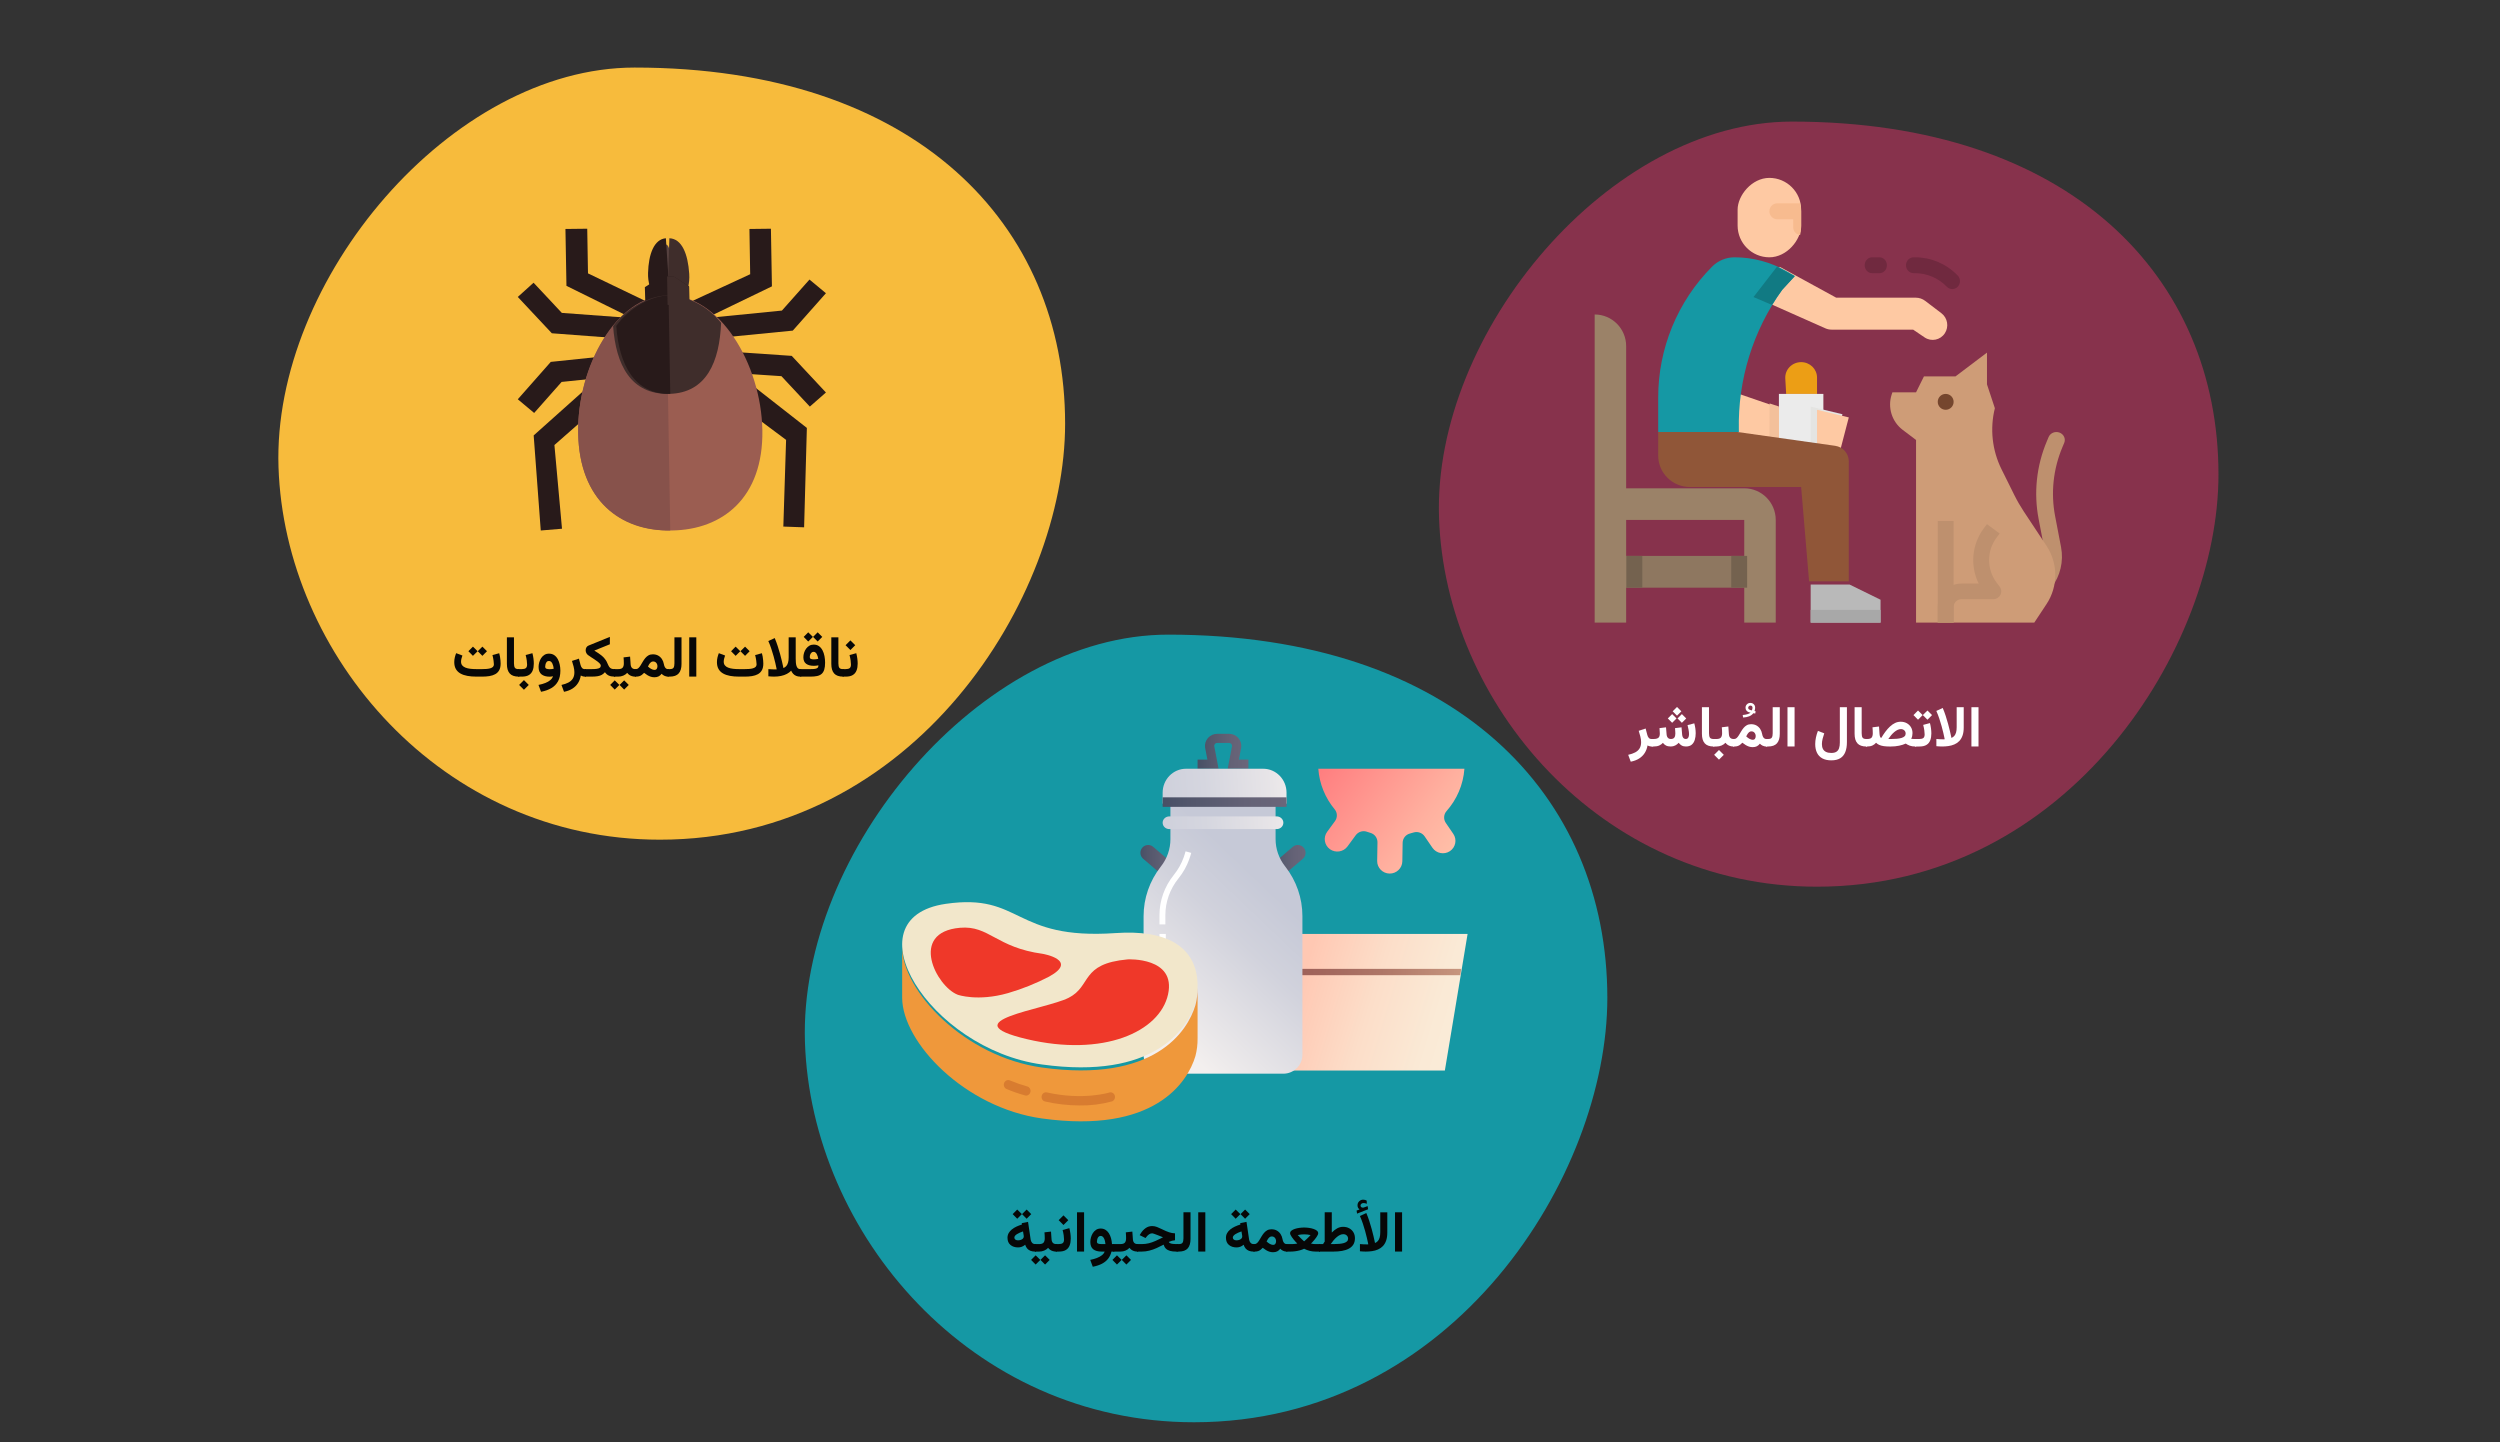 <?xml version="1.0" encoding="UTF-8"?>
<svg xmlns="http://www.w3.org/2000/svg" xmlns:xlink="http://www.w3.org/1999/xlink" width="787px" height="454px" viewBox="0 0 787 454" version="1.1">
  <rect x="0" y="0" width="787" height="454" fill="#333333" stroke="none"/>
  <title>zoonosen-uebertragungswege-ara</title>
  <defs>
    <linearGradient x1="0.001%" y1="49.997%" x2="100.004%" y2="49.997%" id="linearGradient-1">
      <stop stop-color="#6B667A" offset="0%"></stop>
      <stop stop-color="#646276" offset="32.71%"></stop>
      <stop stop-color="#52566B" offset="79.16%"></stop>
      <stop stop-color="#474F65" offset="100%"></stop>
    </linearGradient>
    <linearGradient x1="0.002%" y1="50.002%" x2="100.003%" y2="50.002%" id="linearGradient-2">
      <stop stop-color="#6B667A" offset="0%"></stop>
      <stop stop-color="#646276" offset="32.71%"></stop>
      <stop stop-color="#52566B" offset="79.16%"></stop>
      <stop stop-color="#474F65" offset="100%"></stop>
    </linearGradient>
    <linearGradient x1="-1.701%" y1="69.381%" x2="118.239%" y2="5.637%" id="linearGradient-3">
      <stop stop-color="#FFC1A9" offset="0%"></stop>
      <stop stop-color="#FFB09F" offset="27.19%"></stop>
      <stop stop-color="#FF8584" offset="80.55%"></stop>
      <stop stop-color="#FF7479" offset="100%"></stop>
    </linearGradient>
    <linearGradient x1="-17.63%" y1="62.307%" x2="80.755%" y2="42.843%" id="linearGradient-4">
      <stop stop-color="#F9EEDA" offset="0.27%"></stop>
      <stop stop-color="#FAEAD6" offset="31.88%"></stop>
      <stop stop-color="#FCDEC9" offset="64.48%"></stop>
      <stop stop-color="#FFCAB5" offset="97.42%"></stop>
      <stop stop-color="#FFC8B3" offset="100%"></stop>
    </linearGradient>
    <linearGradient x1="96.473%" y1="49.992%" x2="-70.179%" y2="50.02%" id="linearGradient-5">
      <stop stop-color="#9C5E56" offset="0%"></stop>
      <stop stop-color="#A1645B" offset="14.11%"></stop>
      <stop stop-color="#AE7667" offset="33.56%"></stop>
      <stop stop-color="#C5937C" offset="56.14%"></stop>
      <stop stop-color="#E3BC99" offset="80.85%"></stop>
      <stop stop-color="#FFE0B3" offset="100%"></stop>
    </linearGradient>
    <linearGradient x1="0.002%" y1="50%" x2="100%" y2="50%" id="linearGradient-6">
      <stop stop-color="#6B667A" offset="0%"></stop>
      <stop stop-color="#646276" offset="32.71%"></stop>
      <stop stop-color="#52566B" offset="79.16%"></stop>
      <stop stop-color="#474F65" offset="100%"></stop>
    </linearGradient>
    <linearGradient x1="71.503%" y1="92.836%" x2="35.467%" y2="26.09%" id="linearGradient-7">
      <stop stop-color="#F3EFEE" offset="0%"></stop>
      <stop stop-color="#EDEAEB" offset="10.96%"></stop>
      <stop stop-color="#D1D2DC" offset="67.37%"></stop>
      <stop stop-color="#C6C9D7" offset="100%"></stop>
    </linearGradient>
    <linearGradient x1="-13.727%" y1="48.786%" x2="184.632%" y2="53.192%" id="linearGradient-8">
      <stop stop-color="#F3EFEE" offset="0%"></stop>
      <stop stop-color="#E8E5E8" offset="12.76%"></stop>
      <stop stop-color="#D5D6DF" offset="40.47%"></stop>
      <stop stop-color="#CACCD9" offset="69.13%"></stop>
      <stop stop-color="#C6C9D7" offset="100%"></stop>
    </linearGradient>
    <linearGradient x1="0%" y1="50%" x2="100%" y2="50%" id="linearGradient-9">
      <stop stop-color="#6B667A" offset="0%"></stop>
      <stop stop-color="#646276" offset="32.71%"></stop>
      <stop stop-color="#52566B" offset="79.16%"></stop>
      <stop stop-color="#474F65" offset="100%"></stop>
    </linearGradient>
    <linearGradient x1="-19.186%" y1="49.467%" x2="188.58%" y2="51.067%" id="linearGradient-10">
      <stop stop-color="#F3EFEE" offset="0%"></stop>
      <stop stop-color="#E8E5E8" offset="12.76%"></stop>
      <stop stop-color="#D5D6DF" offset="40.47%"></stop>
      <stop stop-color="#CACCD9" offset="69.13%"></stop>
      <stop stop-color="#C6C9D7" offset="100%"></stop>
    </linearGradient>
  </defs>
  <g id="Page-1" stroke="none" stroke-width="1" fill="none" fill-rule="evenodd">
    <g id="vorlage" transform="translate(-123, -1502)">
      <g id="zoonosen-uebertragungswege-ara" transform="translate(123.5, 1502.294)">
        <rect id="Rectangle-Copy" transform="translate(392.501, 212.729) scale(-1, 1) translate(-392.501, -212.729) " x="1.13686838e-13" y="0" width="785.001" height="425.459"></rect>
        <rect id="Rectangle-Copy-2" transform="translate(393.499, 240.682) scale(-1, 1) translate(-393.499, -240.682) " x="0.999" y="27.953" width="785.001" height="425.459"></rect>
        <path d="M578.867,278.836 C647.166,278.836 695.916,221.066 697.829,162.609 C699.742,104.152 643.994,37.983 586.749,37.983 C498.971,37.983 452.457,86.968 452.457,149.078 C452.457,203.101 499.335,278.836 578.867,278.836 Z" id="Oval-Copy-4-Copy-2" fill="#87324C" fill-rule="nonzero" transform="translate(575.167, 158.409) scale(-1, 1) translate(-575.167, -158.409) "></path>
        <g id="hobbies-and-free-time-copy-2" transform="translate(575.167, 125.951) scale(-1, 1) translate(-575.167, -125.951) translate(501.561, 56.04)" fill-rule="nonzero">
          <polygon id="Path" fill="#FEC9A3" points="101.844 67.666 87.273 72.666 87.273 82.666 101.844 82.666 104.273 69.621"></polygon>
          <path d="M77.273,67.666 L77.273,62.529 C77.273,59.843 79.511,57.666 82.273,57.666 C83.646,57.666 84.96,58.216 85.904,59.186 C86.848,60.156 87.341,61.462 87.265,62.796 L86.99,67.666 L77.273,67.666 Z" id="Path" fill="#EC9E15"></path>
          <polygon id="Path" fill="#EBEBEB" points="75.273 67.666 89.273 67.666 89.273 84.666 75.273 84.666"></polygon>
          <polygon id="Path" fill="#E4E4E2" points="69.273 74.066 79.273 71.666 79.273 83.666 71.773 83.666"></polygon>
          <polygon id="Path" fill="#FEC9A3" points="67.273 75.066 77.273 72.666 77.273 84.666 69.773 84.666"></polygon>
          <polygon id="Path" fill="#F3C09B" points="89.273 82.666 92.273 82.666 92.212 70.666 89.273 71.625"></polygon>
          <polygon id="Path" fill="#8E7760" points="97.273 118.666 138.273 118.666 138.273 128.666 97.273 128.666"></polygon>
          <path d="M5.584,129.666 C4.729,129.667 3.927,129.275 3.431,128.615 C0.684,124.939 -0.391,120.369 0.448,115.933 L2.32,106.164 C3.723,98.848 2.922,91.305 0.01,84.403 L-0.537,83.106 C-1.079,81.82 -0.421,80.361 0.934,79.846 C2.288,79.332 3.825,79.957 4.367,81.243 L4.914,82.54 C8.195,90.318 9.096,98.818 7.513,107.061 L5.641,116.83 C5.055,119.935 5.809,123.132 7.732,125.705 C8.305,126.469 8.382,127.473 7.929,128.307 C7.477,129.141 6.572,129.665 5.584,129.666 Z" id="Path" fill="#BE906E"></path>
          <path d="M23.771,54.666 L23.771,64.666 L21.29,72.166 C22.891,78.619 22.148,85.436 19.196,91.385 L15.179,99.479 C14.292,101.269 13.294,103.001 12.193,104.666 L5.029,115.496 C1.354,121.05 1.354,128.285 5.029,133.838 L8.884,139.666 L46.101,139.666 L46.101,82.166 L50.303,78.991 C53.72,76.408 55.114,71.912 53.763,67.828 L53.544,67.166 L46.101,67.166 L43.62,62.166 L33.695,62.166 L23.771,54.666 Z" id="Path" fill="#CE9C77"></path>
          <path d="M39.273,139.666 L34.273,139.666 L34.273,134.746 C34.272,133.388 33.153,132.287 31.773,132.286 L21.774,132.286 C20.827,132.286 19.96,131.759 19.537,130.925 C19.113,130.091 19.205,129.093 19.774,128.348 L20.697,127.138 C23.905,122.891 23.905,117.076 20.697,112.829 L19.774,111.621 L23.774,108.666 L24.697,109.876 C28.523,114.942 29.174,121.68 26.386,127.365 L31.773,127.365 C35.913,127.37 39.269,130.671 39.273,134.746 L39.273,139.666 Z" id="Path" fill="#BE906E"></path>
          <polygon id="Path" fill="#BE906E" points="34.273 107.666 39.273 107.666 39.273 139.666 34.273 139.666"></polygon>
          <circle id="Oval" fill="#75462E" cx="36.773" cy="70.166" r="2.5"></circle>
          <path d="M147.273,42.666 C141.798,42.666 137.36,47.12 137.36,52.615 L137.36,97.384 L100.186,97.384 C94.711,97.384 90.273,101.838 90.273,107.333 L90.273,139.666 L100.186,139.666 L100.186,107.333 L137.36,107.333 L137.36,139.666 L147.273,139.666 L147.273,42.666 Z" id="Path" fill="#9B8268"></path>
          <rect id="Rectangle" fill="#FEC9A3" x="82.273" y="-0.334" width="20" height="25" rx="10"></rect>
          <path d="M127.273,79.666 L102.273,79.666 L71.566,84.007 C69.103,84.355 67.273,86.442 67.273,88.904 L67.273,126.666 L79.773,126.666 L82.273,96.982 L117.273,96.982 C122.796,96.982 127.273,92.552 127.273,87.087 L127.273,79.666 Z" id="Path" fill="#905638"></path>
          <polygon id="Path" fill="#B9B9B9" points="67.051 127.666 57.273 132.466 57.273 139.666 79.273 139.666 79.273 127.666"></polygon>
          <path d="M96.273,37.414 L74.662,47.015 C74.037,47.294 73.361,47.437 72.678,47.437 L47.018,47.437 L43.406,49.883 C41.298,51.311 38.45,50.732 37.044,48.59 C35.693,46.532 36.161,43.76 38.109,42.276 L43.221,38.381 C44.078,37.728 45.121,37.375 46.192,37.375 L71.237,37.375 L88.999,27.666 L96.273,37.414 Z" id="Path" fill="#FEC9A3"></path>
          <path d="M101.872,79.666 L101.885,79.044 C102.231,63.225 97.435,47.725 88.227,34.896 L84.273,30.531 L86.755,29.096 C91.774,26.194 97.462,24.666 103.251,24.666 C105.9,24.666 108.441,25.725 110.314,27.609 C121.173,38.531 127.273,53.343 127.273,68.789 L127.273,79.666 L101.872,79.666 Z" id="Path" fill="#1598A4"></path>
          <path d="M89.915,27.666 C89.883,27.679 89.854,27.693 89.823,27.706 L84.273,30.632 L88.25,34.908 C89.39,36.455 90.461,38.041 91.464,39.666 L97.273,37.177 L89.915,27.666 Z" id="Path" fill="#117A83"></path>
          <path d="M89.773,7.666 L82.626,7.666 C82.403,8.487 82.284,9.332 82.273,10.183 L82.273,15.217 C82.283,16.044 82.395,16.867 82.605,17.666 C83.837,17.514 84.764,16.466 84.773,15.217 L84.773,12.7 L89.773,12.7 C91.154,12.7 92.273,11.573 92.273,10.183 C92.273,8.793 91.154,7.666 89.773,7.666 L89.773,7.666 Z" id="Path" fill="#F7BB8F"></path>
          <path d="M34.701,34.666 C33.719,34.666 32.834,34.057 32.458,33.123 C32.082,32.189 32.29,31.114 32.984,30.399 C36.541,26.716 41.382,24.652 46.427,24.666 L46.844,24.666 C48.186,24.666 49.273,25.786 49.273,27.166 C49.273,28.547 48.186,29.666 46.844,29.666 L46.427,29.666 C42.671,29.656 39.067,31.193 36.418,33.934 C35.963,34.403 35.345,34.667 34.701,34.666 L34.701,34.666 Z" id="Path" fill="#70293F"></path>
          <path d="M59.94,29.666 L57.606,29.666 C56.318,29.666 55.273,28.547 55.273,27.166 C55.273,25.785 56.318,24.666 57.606,24.666 L59.94,24.666 C61.228,24.666 62.273,25.785 62.273,27.166 C62.273,28.547 61.228,29.666 59.94,29.666 Z" id="Path" fill="#70293F"></path>
          <polygon id="Path" fill="#74624F" points="99.273 118.666 104.273 118.666 104.273 128.666 99.273 128.666"></polygon>
          <polygon id="Path" fill="#74624F" points="132.273 118.666 137.273 118.666 137.273 128.666 132.273 128.666"></polygon>
          <polygon id="Path" fill="#A8A8A8" points="57.273 135.666 79.273 135.666 79.273 139.666 57.273 139.666"></polygon>
        </g>
        <path d="M214.695,264.038 C283.621,264.038 332.819,205.738 334.749,146.745 C336.68,87.751 280.419,20.973 222.649,20.973 C134.065,20.973 87.124,70.409 87.124,133.088 C87.124,187.608 134.432,264.038 214.695,264.038 Z" id="Oval-Copy-4-2-Copy-2" fill="#F7BB3C" fill-rule="nonzero" transform="translate(210.961, 142.506) scale(-1, 1) translate(-210.961, -142.506) "></path>
        <g id="zecke-copy-2" transform="translate(210.961, 119.282) scale(-1, 1) translate(-210.961, -119.282) translate(162.144, 71.843)" fill-rule="nonzero">
          <path d="M50.882,26.863 L50.882,26.863 C49.905,26.863 49.487,25.999 49.487,24.899 L49.277,8.399 C49.277,7.299 49.696,4.863 50.603,4.863 L50.603,4.863 C51.58,4.863 51.998,7.299 52.068,8.399 L52.277,24.899 C52.277,25.92 51.859,26.785 50.882,26.863 Z" id="Path" fill="#56413F"></path>
          <polygon id="Path" fill="#281A1A" points="92.277 64.933 90.048 94.863 83.36 94.306 85.749 67.958 67.277 51.719 72.055 46.863"></polygon>
          <polygon id="Path" fill="#281A1A" points="32.277 51.824 12.817 66.334 13.684 93.628 7.144 93.863 6.277 62.569 27.629 45.863"></polygon>
          <polygon id="Path" fill="#281A1A" points="86.893 41.786 97.277 53.556 92.125 57.863 83.485 48.094 58.277 45.479 58.991 38.863"></polygon>
          <polygon id="Path" fill="#281A1A" points="41.277 44.487 14.287 46.279 5.343 55.863 0.277 51.422 11.042 39.889 40.723 37.863"></polygon>
          <polygon id="Path" fill="#281A1A" points="41.817 29.863 17.277 18.006 17.592 -0.137 24.356 -0.057 24.12 14.187 45.277 23.975"></polygon>
          <polygon id="Path" fill="#281A1A" points="40.481 34.863 10.707 31.94 0.277 20.171 5.452 15.863 14.13 25.632 41.277 28.325"></polygon>
          <polygon id="Path" fill="#281A1A" points="57.628 29.863 54.277 23.973 75.178 13.921 75.417 -0.137 82.277 -0.058 81.958 17.848"></polygon>
          <polygon id="Path" fill="#281A1A" points="58.829 34.863 58.277 28.219 83.411 26.365 92.314 16.863 97.277 21.344 86.562 32.777"></polygon>
          <path d="M56.273,13.822 C56.119,7.802 54.351,3.172 50.661,2.863 L49.277,23.855 C52.967,24.086 56.426,19.61 56.273,13.822 Z" id="Path" fill="#281A1A"></path>
          <path d="M50.277,24.859 L49.557,2.863 C45.632,3.024 43.71,7.778 43.309,14.063 C42.909,20.186 46.353,25.02 50.277,24.859 Z" id="Path" fill="#3F2D2B"></path>
          <path d="M78.272,64.279 C77.876,85.511 64.744,95.097 48.763,94.859 C32.783,94.621 19.967,84.56 20.283,63.328 C20.679,42.097 33.969,20.628 49.95,20.865 C65.93,21.103 78.588,43.047 78.272,64.279 L78.272,64.279 Z" id="Path" fill="#9B5D51"></path>
          <path d="M78.269,64.278 C78.657,43.125 66.221,21.18 50.521,20.863 L49.277,94.859 C64.978,95.097 77.88,85.431 78.269,64.278 Z" id="Path" fill="#87524B"></path>
          <polygon id="Path" fill="#281A1A" points="57.117 23.863 43.277 23.636 43.357 18.04 48.237 14.863 52.157 14.939 57.277 18.267"></polygon>
          <path d="M50.238,20.865 C44.823,20.786 37.896,23.69 33.277,29.496 C33.755,41.658 37.816,51.624 49.68,51.859 C61.783,52.094 66.402,42.6 67.277,30.516 C62.898,24.553 55.573,20.943 50.238,20.865 L50.238,20.865 Z" id="Path" fill="#3F2D2B"></path>
          <path d="M66.277,30.461 C62.047,24.482 54.97,20.942 49.816,20.863 L49.277,51.859 C60.508,52.095 65.431,42.655 66.277,30.461 L66.277,30.461 Z" id="Path" fill="#281A1A"></path>
          <polygon id="Path" fill="#3F2D2B" points="50.12 23.863 43.277 23.711 43.356 18.067 48.154 14.863 50.277 14.863"></polygon>
        </g>
        <path d="M382.978,447.431 C453.288,447.431 503.472,387.961 505.442,327.783 C507.411,267.606 450.022,199.489 391.092,199.489 C300.732,199.489 252.849,249.917 252.849,313.854 C252.849,369.467 301.106,447.431 382.978,447.431 Z" id="Oval-Copy-4-4-Copy-2" fill="#1598A4" fill-rule="nonzero" transform="translate(379.17, 323.46) scale(-1, 1) translate(-379.17, -323.46) "></path>
        <g id="dairy-products-copy-2" transform="translate(410.233, 283.954) scale(-1, 1) translate(-410.233, -283.954) translate(358.613, 230.55)" fill-rule="nonzero">
          <path d="M93.8,46.156 C93.107,46.156 92.42,45.862 91.936,45.291 C91.06,44.257 91.184,42.705 92.213,41.825 L99.321,35.743 C100.35,34.862 101.894,34.987 102.769,36.021 C103.645,37.056 103.521,38.608 102.492,39.488 L95.384,45.57 C94.924,45.963 94.36,46.156 93.8,46.156 Z" id="Path" fill="url(#linearGradient-1)"></path>
          <path d="M60.905,46.156 C60.345,46.156 59.781,45.964 59.321,45.57 L52.213,39.488 C51.185,38.608 51.06,37.056 51.936,36.022 C52.812,34.987 54.355,34.862 55.384,35.743 L62.492,41.824 C63.52,42.705 63.645,44.257 62.769,45.291 C62.285,45.863 61.598,46.156 60.905,46.156 Z" id="Path" fill="url(#linearGradient-2)"></path>
          <path d="M7.207,28.218 C7.996,27.066 7.903,25.533 6.976,24.486 L6.997,24.507 C3.791,20.892 1.723,16.264 1.353,11.156 L47.353,11.156 C47.004,15.991 45.121,20.416 42.178,23.956 L42.192,23.94 C41.307,25.007 41.285,26.538 42.105,27.655 L44.574,31.02 C45.852,32.763 45.455,35.222 43.691,36.485 C41.927,37.748 39.437,37.356 38.159,35.613 L35.572,32.088 C34.77,30.996 33.337,30.537 32.05,30.987 C32.018,30.998 31.985,31.007 31.953,31.018 C31.643,31.125 31.331,31.225 31.014,31.32 L31.015,31.32 C30.982,31.329 30.95,31.341 30.918,31.351 C29.592,31.739 28.701,32.967 28.724,34.333 L28.821,40.179 C28.856,42.331 27.103,44.12 24.924,44.156 C22.745,44.191 20.934,42.459 20.898,40.307 L20.802,34.461 C20.779,33.095 19.848,31.896 18.51,31.551 C18.477,31.542 18.445,31.532 18.412,31.523 L18.413,31.523 C18.094,31.439 17.778,31.349 17.464,31.252 L17.465,31.252 C17.432,31.242 17.399,31.234 17.367,31.224 C16.066,30.816 14.648,31.321 13.883,32.438 L11.415,36.045 C10.194,37.828 7.719,38.301 5.914,37.095 C4.109,35.889 3.63,33.444 4.851,31.661 L7.207,28.218 Z" id="Path" fill="url(#linearGradient-3)"></path>
          <polygon id="Path" fill="url(#linearGradient-4)" points="59.195 106.156 7.51 106.156 0.353 63.156 66.353 63.156"></polygon>
          <polygon id="Path" fill="url(#linearGradient-5)" points="64.353 76.156 2.648 76.156 2.353 74.156 64.353 74.156"></polygon>
          <path d="M85.353,11.156 L78.747,11.156 L80.098,4.061 C80.14,3.711 79.977,3.466 79.874,3.35 C79.769,3.231 79.537,3.031 79.164,3.031 L75.45,3.031 C75.077,3.031 74.846,3.231 74.74,3.349 C74.638,3.465 74.475,3.71 74.516,4.061 L75.867,11.156 L69.353,11.156 L69.353,8.281 L72.347,8.281 L71.626,4.489 C71.469,3.399 71.8,2.297 72.534,1.465 C73.267,0.633 74.331,0.156 75.45,0.156 L79.164,0.156 C80.284,0.156 81.347,0.633 82.081,1.465 C82.814,2.297 83.145,3.399 82.988,4.489 L82.977,4.552 L82.267,8.282 L85.353,8.282 L85.353,11.156 Z" id="Path" fill="url(#linearGradient-6)"></path>
          <path d="M93.905,33.34 L93.905,19.156 L60.8,19.156 L60.8,33.301 C60.8,36.376 59.769,39.365 57.867,41.8 L57.72,41.989 C54.24,46.446 52.353,51.917 52.353,57.545 L52.353,101.205 C52.353,104.491 55.05,107.156 58.377,107.156 L96.328,107.156 C99.655,107.156 102.353,104.491 102.353,101.205 L102.353,57.584 C102.353,51.932 100.449,46.44 96.942,41.973 L96.861,41.87 C94.945,39.43 93.905,36.429 93.905,33.34 L93.905,33.34 Z" id="Path" fill="url(#linearGradient-7)"></path>
          <polygon id="Path" fill="#FFFFFF" points="95.353 63.156 97.353 63.156 97.353 67.156 95.353 67.156"></polygon>
          <path d="M97.353,60.156 L95.497,60.156 L95.497,57.237 C95.497,53.094 94.046,49.008 91.412,45.734 L91.329,45.631 C89.871,43.82 88.738,41.79 87.96,39.6 C87.833,39.243 87.714,38.874 87.605,38.504 L87.353,37.643 L89.138,37.156 L89.391,38.017 C89.49,38.356 89.6,38.693 89.716,39.021 C90.427,41.024 91.463,42.879 92.795,44.534 L92.878,44.638 C95.763,48.224 97.353,52.699 97.353,57.237 L97.353,60.156 Z" id="Path" fill="#FFFFFF"></path>
          <path d="M96.353,22.156 L57.353,22.156 L57.353,18.688 C57.353,14.528 60.646,11.156 64.708,11.156 L88.997,11.156 C93.059,11.156 96.353,14.528 96.353,18.688 L96.353,22.156 L96.353,22.156 Z" id="Path" fill="url(#linearGradient-8)"></path>
          <polygon id="Path" fill="url(#linearGradient-9)" points="57.353 20.156 96.353 20.156 96.353 23.156 57.353 23.156"></polygon>
          <path d="M94.25,30.156 L60.455,30.156 C59.294,30.156 58.353,29.261 58.353,28.156 C58.353,27.052 59.294,26.156 60.455,26.156 L94.25,26.156 C95.411,26.156 96.353,27.052 96.353,28.156 C96.353,29.261 95.411,30.156 94.25,30.156 Z" id="Path" fill="url(#linearGradient-10)"></path>
        </g>
        <g id="meat-copy-2" transform="translate(330.097, 318.174) scale(-1, 1) translate(-330.097, -318.174) translate(283.83, 283.954)" fill-rule="nonzero">
          <path d="M0.545,31.355 C0.545,31.355 -6.648,7.245 25.72,9.488 C58.087,11.73 55.1,-3.197 79.122,0.279 C109.862,4.73 84.306,45.953 48.855,50.85 C13.549,55.726 3.011,39.628 0.545,31.355 Z" id="Path" fill="#F2E7CB"></path>
          <path d="M46.615,23.193 C37.137,17.991 48.609,16.018 48.609,16.018 C63.29,14.048 65.473,7.017 74.655,7.815 C90.865,9.228 82.102,26.319 75.365,28.899 C75.365,28.899 69.125,31.124 59.554,28.386 C55.08,27.085 50.746,25.345 46.615,23.193 L46.615,23.193 Z" id="Path" fill="#EF3829"></path>
          <path d="M21.841,17.763 C21.841,17.763 6.547,16.967 9.165,28.793 C11.783,40.62 29.584,48.572 53.665,42.86 C77.746,37.147 47.775,33.581 40.445,29.856 C33.115,26.132 36.888,19.115 21.841,17.763 Z" id="Path" fill="#EF3829"></path>
          <path d="M92.864,13.752 C92.864,27.803 73.189,48.426 48.856,51.811 C13.549,56.723 3.011,40.51 0.545,32.174 C0.081,30.389 -0.148,28.552 -0.135,26.708 L-0.135,42.628 C-0.157,44.509 0.071,46.385 0.546,48.207 C3.012,56.543 13.55,72.753 48.856,67.844 C73.149,64.465 92.797,43.905 92.864,29.856 C92.864,29.856 92.864,20.9 92.864,13.754 L92.864,13.752 Z" id="Path" fill="#EF983B"></path>
          <g id="Group" transform="translate(25.864, 55.752)" fill="#D87C30">
            <path d="M11.118,7.994 C7.696,8.059 4.282,7.632 0.97,6.725 C0.245,6.482 -0.161,5.671 0.06,4.903 C0.281,4.136 1.046,3.699 1.776,3.922 C1.856,3.947 10.032,6.469 21.442,3.892 C21.927,3.782 22.431,3.954 22.763,4.342 C23.095,4.73 23.206,5.276 23.054,5.774 C22.901,6.271 22.508,6.645 22.023,6.755 C18.439,7.571 14.784,7.987 11.118,7.994 L11.118,7.994 Z" id="Path"></path>
            <path d="M27.967,4.892 C27.269,4.892 26.679,4.347 26.589,3.617 C26.498,2.888 26.934,2.201 27.608,2.012 C29.452,1.499 31.265,0.871 33.038,0.13 C33.737,-0.203 34.56,0.125 34.876,0.862 C35.192,1.599 34.882,2.467 34.182,2.8 C32.272,3.608 30.316,4.29 28.325,4.842 C28.208,4.875 28.088,4.892 27.967,4.892 L27.967,4.892 Z" id="Path"></path>
          </g>
        </g>
        <g id="الاتصال-المُباشر" transform="translate(512.053, 220.982)" fill="#FFFFFF" fill-rule="nonzero">
          <polygon id="Path" points="110.281 1.354 108.051 1.354 108.051 13.715 110.281 13.715"></polygon>
          <path d="M98.818,13.724 C99.492,13.724 100.159,13.676 100.817,13.582 C101.475,13.487 102.094,13.316 102.673,13.069 C103.252,12.821 103.762,12.473 104.205,12.025 C104.647,11.576 104.995,11 105.247,10.296 C105.5,9.593 105.626,8.737 105.626,7.73 L105.626,1.354 L103.409,1.354 L103.409,7.644 C103.409,8.285 103.347,8.831 103.223,9.28 C103.099,9.73 102.915,10.097 102.669,10.382 C102.424,10.666 102.119,10.88 101.755,11.023 C101.755,11.023 101.715,10.827 101.634,10.435 C101.554,10.043 101.436,9.515 101.28,8.853 C101.124,8.19 100.935,7.449 100.712,6.629 C100.49,5.809 100.236,4.963 99.953,4.092 C99.669,3.22 99.358,2.385 99.019,1.588 L97.002,2.524 C97.342,3.285 97.651,4.077 97.928,4.902 C98.205,5.726 98.45,6.526 98.662,7.302 C98.875,8.078 99.054,8.779 99.199,9.404 C99.344,10.029 99.453,10.525 99.527,10.893 C99.6,11.26 99.637,11.444 99.637,11.444 C99.552,11.45 99.456,11.454 99.351,11.456 C99.246,11.457 99.127,11.458 98.994,11.458 C98.73,11.458 98.425,11.449 98.08,11.43 C97.735,11.412 97.38,11.387 97.017,11.355 L97.017,13.623 C97.323,13.647 97.624,13.669 97.922,13.691 C98.219,13.713 98.518,13.724 98.818,13.724 Z" id="Path"></path>
          <path d="M90.313,11.362 L90.313,13.724 L90.937,13.724 L90.937,11.362 L90.313,11.362 Z M94.204,2.392 L92.756,3.834 L94.204,5.294 L95.655,3.834 L94.204,2.392 Z M91.239,2.392 L89.802,3.834 L91.239,5.294 L92.701,3.834 L91.239,2.392 Z M91.684,13.724 C92.626,13.724 93.369,13.552 93.915,13.21 C94.461,12.868 94.851,12.39 95.085,11.777 C95.319,11.164 95.436,10.446 95.436,9.623 C95.436,9.12 95.4,8.592 95.327,8.039 C95.255,7.486 95.144,6.923 94.996,6.349 L92.868,6.92 C93.034,7.555 93.152,8.13 93.22,8.644 C93.288,9.158 93.323,9.577 93.323,9.901 C93.323,10.455 93.188,10.837 92.92,11.047 C92.651,11.257 92.233,11.362 91.667,11.362 L90.711,11.362 L90.711,13.724 L91.684,13.724 Z" id="Shape"></path>
          <path d="M85.834,8.245 C86.271,8.245 86.633,8.376 86.918,8.639 C87.204,8.901 87.346,9.245 87.346,9.669 C87.346,10.012 87.231,10.294 87,10.514 C86.769,10.734 86.447,10.906 86.032,11.03 C85.618,11.155 85.135,11.241 84.584,11.289 C84.032,11.338 83.437,11.362 82.797,11.362 L81.88,11.362 C82.163,10.94 82.463,10.541 82.78,10.166 C83.097,9.79 83.426,9.459 83.766,9.172 C84.106,8.884 84.45,8.658 84.798,8.493 C85.147,8.328 85.492,8.245 85.834,8.245 Z M82.719,13.724 C83.633,13.724 84.491,13.638 85.292,13.468 C86.093,13.298 86.787,13.076 87.375,12.803 C87.739,13.06 88.159,13.278 88.634,13.456 C89.109,13.634 89.701,13.724 90.41,13.724 L90.656,13.724 L90.656,11.362 L90.401,11.362 C90.186,11.362 89.998,11.358 89.835,11.352 C89.672,11.345 89.53,11.335 89.408,11.323 C89.287,11.31 89.178,11.297 89.083,11.284 C89.23,11.055 89.336,10.773 89.402,10.439 C89.468,10.105 89.502,9.797 89.503,9.516 C89.503,8.821 89.344,8.204 89.025,7.664 C88.706,7.125 88.266,6.7 87.704,6.39 C87.141,6.08 86.497,5.925 85.769,5.925 C85.15,5.925 84.563,6.058 84.009,6.325 C83.454,6.591 82.924,6.959 82.42,7.429 C81.915,7.898 81.434,8.441 80.977,9.056 C80.52,9.672 80.08,10.332 79.658,11.036 C79.495,11.008 79.372,10.869 79.287,10.62 C79.202,10.37 79.148,10.111 79.127,9.841 L78.965,7.427 L76.908,7.681 C76.932,7.984 76.953,8.289 76.971,8.597 C76.99,8.905 76.999,9.221 76.999,9.546 C76.999,10.152 76.88,10.607 76.641,10.909 C76.403,11.211 75.921,11.362 75.196,11.362 L74.856,11.362 L74.847,13.724 L75.196,13.724 C75.867,13.724 76.425,13.622 76.87,13.418 C77.315,13.214 77.703,12.922 78.035,12.542 C78.304,12.82 78.636,13.046 79.031,13.222 C79.427,13.397 79.892,13.524 80.427,13.604 C80.961,13.684 81.57,13.724 82.254,13.724 L82.719,13.724 Z" id="Shape"></path>
          <path d="M71.273,1.354 L71.273,9.717 C71.273,11.064 71.57,12.068 72.165,12.73 C72.759,13.392 73.693,13.724 74.967,13.724 L75.178,13.724 L75.178,11.362 L74.967,11.362 C74.388,11.362 73.999,11.225 73.8,10.952 C73.602,10.679 73.503,10.21 73.503,9.547 L73.503,1.354 L71.273,1.354 Z" id="Path"></path>
          <path d="M68.857,12.347 L68.857,1.354 L66.627,1.354 L66.627,12.505 C66.627,13.192 66.546,13.777 66.383,14.262 C66.22,14.747 65.944,15.116 65.555,15.37 C65.165,15.624 64.633,15.751 63.958,15.751 C63.277,15.751 62.718,15.643 62.28,15.427 C61.842,15.212 61.516,14.897 61.303,14.482 C61.09,14.068 60.984,13.566 60.984,12.977 C60.984,12.452 61.059,11.886 61.21,11.28 C61.361,10.674 61.532,10.107 61.721,9.58 L59.728,8.809 C59.466,9.47 59.259,10.16 59.106,10.879 C58.953,11.597 58.877,12.291 58.877,12.96 C58.877,14.027 59.064,14.943 59.438,15.707 C59.811,16.472 60.375,17.059 61.128,17.469 C61.881,17.878 62.824,18.083 63.958,18.083 C65.095,18.083 66.023,17.863 66.745,17.422 C67.466,16.982 67.998,16.335 68.342,15.481 C68.685,14.628 68.857,13.583 68.857,12.347 Z" id="Path"></path>
          <polygon id="Path" points="52.379 1.354 50.149 1.354 50.149 13.715 52.379 13.715"></polygon>
          <path d="M43.35,11.362 L43.35,13.724 L44.003,13.724 C45.306,13.724 46.252,13.387 46.84,12.713 C47.428,12.039 47.721,11.044 47.721,9.726 L47.721,1.354 L45.492,1.354 L45.492,9.556 C45.492,10.145 45.403,10.594 45.226,10.901 C45.048,11.208 44.643,11.362 44.011,11.362 L43.35,11.362 Z" id="Path"></path>
          <path d="M33.401,13.724 C33.845,13.724 34.213,13.671 34.506,13.567 C34.799,13.462 35.057,13.32 35.279,13.141 C35.502,12.962 35.723,12.758 35.943,12.531 C36.285,12.803 36.628,13.044 36.972,13.255 C37.316,13.466 37.669,13.63 38.033,13.748 C38.396,13.867 38.78,13.926 39.185,13.926 C39.701,13.926 40.139,13.836 40.499,13.656 C40.858,13.475 41.181,13.201 41.466,12.831 C41.685,13.088 41.976,13.301 42.339,13.47 C42.703,13.639 43.072,13.724 43.447,13.724 L43.684,13.724 L43.684,11.362 L43.456,11.362 C43.267,11.362 43.088,11.311 42.916,11.21 C42.745,11.109 42.594,10.942 42.464,10.709 C42.333,10.477 42.233,10.166 42.163,9.777 C42.061,9.2 41.861,8.68 41.562,8.217 C41.262,7.754 40.873,7.385 40.394,7.112 C39.914,6.838 39.347,6.701 38.692,6.701 C38.161,6.701 37.701,6.813 37.313,7.037 C36.925,7.26 36.588,7.55 36.3,7.905 C36.012,8.261 35.753,8.636 35.521,9.031 C35.289,9.427 35.066,9.802 34.851,10.158 C34.636,10.513 34.41,10.803 34.175,11.026 C33.939,11.25 33.666,11.362 33.357,11.362 L33.038,11.362 L33.032,13.724 L33.401,13.724 Z M38.763,8.954 C39.193,8.954 39.53,9.101 39.774,9.395 C40.018,9.69 40.141,10.046 40.141,10.465 C40.141,10.782 40.066,11.051 39.918,11.274 C39.77,11.496 39.527,11.608 39.191,11.608 C39.059,11.608 38.906,11.584 38.731,11.535 C38.557,11.487 38.368,11.407 38.163,11.296 C38.009,11.213 37.848,11.108 37.678,10.981 C37.509,10.855 37.333,10.706 37.152,10.535 C37.26,10.304 37.391,10.067 37.545,9.824 C37.699,9.581 37.877,9.375 38.079,9.206 C38.282,9.038 38.51,8.954 38.763,8.954 Z" id="Shape"></path>
          <path d="M40.014,3.319 L40.108,2.593 C40.03,2.585 39.968,2.579 39.921,2.573 C39.874,2.567 39.82,2.561 39.757,2.555 C39.825,2.38 39.877,2.203 39.912,2.027 C39.947,1.85 39.965,1.678 39.965,1.51 C39.965,1.06 39.821,0.696 39.534,0.418 C39.246,0.139 38.887,0 38.455,0 C38.023,0 37.662,0.148 37.373,0.444 C37.084,0.74 36.939,1.093 36.939,1.501 C36.939,1.839 37.017,2.117 37.172,2.336 C37.327,2.555 37.526,2.723 37.769,2.84 C38.012,2.958 38.266,3.032 38.532,3.063 C38.309,3.258 37.978,3.419 37.539,3.547 C37.099,3.675 36.603,3.763 36.049,3.812 L36.181,4.602 C36.925,4.561 37.567,4.431 38.107,4.212 C38.647,3.994 39.073,3.676 39.384,3.26 C39.513,3.28 39.622,3.293 39.709,3.3 C39.797,3.307 39.899,3.313 40.014,3.319 Z M38.923,2.373 C38.724,2.32 38.537,2.263 38.363,2.203 C38.188,2.142 38.047,2.06 37.939,1.956 C37.83,1.851 37.776,1.712 37.776,1.536 C37.776,1.365 37.842,1.206 37.974,1.059 C38.105,0.913 38.277,0.84 38.49,0.84 C38.673,0.84 38.828,0.901 38.954,1.024 C39.079,1.147 39.142,1.312 39.142,1.519 C39.142,1.643 39.121,1.782 39.078,1.935 C39.035,2.088 38.983,2.234 38.923,2.373 Z" id="Shape"></path>
          <path d="M26.765,11.362 L26.765,13.724 L27.187,13.724 L27.187,11.362 L26.765,11.362 Z M28.576,14.818 L27.057,16.343 L28.576,17.861 L30.1,16.343 L28.576,14.818 Z M29.473,7.669 C29.501,7.968 29.523,8.275 29.539,8.588 C29.556,8.902 29.564,9.223 29.564,9.552 C29.564,10.16 29.435,10.614 29.178,10.913 C28.92,11.212 28.458,11.362 27.794,11.362 L26.962,11.362 L26.962,13.724 L27.794,13.724 C28.348,13.724 28.873,13.621 29.369,13.416 C29.865,13.211 30.285,12.921 30.629,12.546 C30.807,12.781 31.017,12.986 31.257,13.162 C31.498,13.337 31.776,13.475 32.092,13.574 C32.409,13.674 32.766,13.724 33.164,13.724 L33.357,13.724 L33.357,11.362 L33.181,11.362 C32.854,11.362 32.585,11.3 32.374,11.178 C32.162,11.056 32.002,10.88 31.893,10.651 C31.785,10.423 31.72,10.155 31.701,9.847 L31.531,7.421 L29.473,7.669 Z" id="Shape"></path>
          <path d="M23.212,1.354 L23.212,9.717 C23.212,11.064 23.509,12.068 24.103,12.73 C24.698,13.392 25.632,13.724 26.906,13.724 L27.117,13.724 L27.117,11.362 L26.906,11.362 C26.327,11.362 25.938,11.225 25.739,10.952 C25.54,10.679 25.441,10.21 25.441,9.547 L25.441,1.354 L23.212,1.354 Z" id="Path"></path>
          <path d="M15.371,1.278 L14,2.649 L15.371,4.02 L16.742,2.649 L15.371,1.278 Z M16.9,3.519 L15.529,4.891 L16.9,6.262 L18.271,4.891 L16.9,3.519 Z M13.842,3.519 L12.471,4.891 L13.842,6.262 L15.213,4.891 L13.842,3.519 Z M13.402,13.724 C13.906,13.724 14.372,13.617 14.8,13.403 C15.227,13.189 15.594,12.906 15.898,12.555 C16.139,12.894 16.443,13.174 16.812,13.394 C17.182,13.614 17.636,13.724 18.175,13.724 C18.948,13.718 19.558,13.526 20.003,13.148 C20.448,12.77 20.767,12.266 20.961,11.636 C21.154,11.006 21.251,10.316 21.251,9.566 C21.251,9.045 21.213,8.522 21.137,7.998 C21.06,7.473 20.952,6.95 20.811,6.429 L18.684,6.991 C18.796,7.436 18.901,7.915 19.001,8.428 C19.1,8.941 19.15,9.396 19.15,9.795 C19.15,10.076 19.118,10.337 19.054,10.577 C18.989,10.817 18.884,11.008 18.737,11.148 C18.591,11.289 18.394,11.359 18.148,11.359 C17.885,11.359 17.669,11.293 17.502,11.162 C17.335,11.03 17.211,10.852 17.129,10.63 C17.047,10.407 16.997,10.17 16.979,9.918 L16.795,7.685 L14.738,7.94 C14.756,8.163 14.773,8.392 14.791,8.626 C14.809,8.86 14.822,9.073 14.83,9.263 C14.839,9.454 14.844,9.593 14.844,9.681 C14.844,10.22 14.735,10.634 14.518,10.924 C14.302,11.214 13.935,11.359 13.42,11.359 C13.139,11.359 12.903,11.296 12.712,11.17 C12.522,11.044 12.375,10.872 12.273,10.652 C12.17,10.432 12.11,10.187 12.093,9.918 L11.908,7.685 L9.851,7.94 C9.869,8.163 9.885,8.392 9.9,8.626 C9.914,8.86 9.928,9.071 9.939,9.259 C9.951,9.446 9.957,9.587 9.957,9.681 C9.957,10.313 9.799,10.751 9.482,10.995 C9.166,11.238 8.677,11.359 8.015,11.359 L7.382,11.359 L7.382,13.724 L7.997,13.724 C8.7,13.724 9.286,13.621 9.755,13.416 C10.224,13.211 10.616,12.93 10.933,12.572 C11.179,12.924 11.499,13.204 11.895,13.412 C12.29,13.62 12.793,13.724 13.402,13.724 Z" id="Shape"></path>
          <path d="M7.472,13.724 L7.707,13.724 L7.707,11.362 L7.376,11.362 C6.984,11.362 6.683,11.239 6.473,10.995 C6.263,10.75 6.106,10.427 6.001,10.026 L5.496,8.064 L3.311,8.783 C3.504,9.355 3.679,9.963 3.835,10.606 C3.991,11.249 4.069,11.833 4.069,12.359 C4.069,13.14 3.911,13.79 3.594,14.311 C3.278,14.831 2.817,15.252 2.211,15.574 C1.605,15.895 0.868,16.151 0,16.34 L0.804,18.503 C1.84,18.302 2.726,17.966 3.461,17.494 C4.197,17.022 4.783,16.436 5.222,15.737 C5.66,15.037 5.949,14.251 6.088,13.381 C6.248,13.48 6.448,13.562 6.687,13.626 C6.925,13.691 7.187,13.724 7.472,13.724 Z" id="Path"></path>
        </g>
        <g id="الأطعمة-الحيوانية" transform="translate(316.659, 377.358)" fill="#070707" fill-rule="nonzero">
          <polygon id="Path" points="124.218 3.979 121.989 3.979 121.989 16.339 124.218 16.339"></polygon>
          <path d="M110.819,3.085 L109.896,3.437 L110.046,4.395 L113.517,3.023 L113.377,2.03 L112.129,2.487 C112.117,2.493 112.105,2.498 112.094,2.5 C112.082,2.503 112.07,2.505 112.058,2.505 C111.748,2.546 111.516,2.496 111.364,2.355 C111.212,2.215 111.133,2.062 111.127,1.898 C111.127,1.623 111.228,1.415 111.43,1.274 C111.632,1.134 111.85,1.063 112.085,1.063 C112.255,1.063 112.42,1.083 112.581,1.121 C112.742,1.159 112.914,1.225 113.095,1.318 L113.087,0.308 C112.911,0.208 112.74,0.132 112.573,0.079 C112.406,0.026 112.202,0 111.962,0 C111.499,0 111.087,0.167 110.727,0.501 C110.366,0.835 110.186,1.263 110.186,1.784 C110.186,2.101 110.242,2.355 110.353,2.549 C110.465,2.742 110.62,2.921 110.819,3.085 Z M112.753,16.348 C113.427,16.348 114.093,16.301 114.752,16.207 C115.411,16.113 116.031,15.942 116.611,15.693 C117.191,15.444 117.702,15.095 118.145,14.647 C118.587,14.199 118.934,13.623 119.186,12.92 C119.438,12.217 119.564,11.361 119.564,10.354 L119.564,3.981 L117.349,3.981 L117.349,10.266 C117.349,10.91 117.286,11.457 117.16,11.905 C117.034,12.353 116.85,12.719 116.607,13.003 C116.364,13.288 116.057,13.503 115.688,13.649 C115.688,13.649 115.649,13.453 115.57,13.061 C115.49,12.668 115.373,12.141 115.218,11.479 C115.063,10.816 114.874,10.075 114.651,9.255 C114.428,8.435 114.175,7.588 113.891,6.715 C113.607,5.842 113.295,5.007 112.955,4.21 L110.942,5.15 C111.282,5.912 111.59,6.705 111.865,7.528 C112.14,8.351 112.385,9.151 112.599,9.927 C112.813,10.704 112.991,11.404 113.135,12.028 C113.279,12.652 113.388,13.148 113.465,13.518 C113.541,13.887 113.579,14.071 113.579,14.071 C113.491,14.077 113.394,14.08 113.289,14.08 C113.183,14.08 113.063,14.08 112.928,14.08 C112.665,14.08 112.36,14.071 112.014,14.054 C111.669,14.036 111.314,14.013 110.951,13.983 L110.951,16.251 C111.261,16.274 111.565,16.296 111.861,16.317 C112.157,16.337 112.454,16.348 112.753,16.348 Z" id="Shape"></path>
          <path d="M105.704,10.869 C106.142,10.869 106.504,11 106.79,11.263 C107.076,11.525 107.219,11.869 107.219,12.293 C107.219,12.636 107.104,12.918 106.873,13.138 C106.642,13.358 106.32,13.53 105.906,13.655 C105.491,13.779 105.009,13.865 104.457,13.913 C103.905,13.962 103.31,13.986 102.671,13.986 L101.753,13.986 C102.036,13.564 102.336,13.165 102.652,12.79 C102.968,12.415 103.296,12.083 103.636,11.796 C103.976,11.508 104.32,11.282 104.669,11.117 C105.017,10.952 105.362,10.869 105.704,10.869 Z M99.337,13.986 L98.057,13.986 L98.057,16.348 L102.593,16.348 C103.573,16.348 104.476,16.275 105.3,16.131 C106.125,15.987 106.842,15.752 107.453,15.426 C108.063,15.101 108.536,14.669 108.871,14.131 C109.206,13.593 109.375,12.929 109.377,12.14 C109.377,11.44 109.218,10.82 108.9,10.281 C108.582,9.742 108.142,9.32 107.58,9.012 C107.018,8.705 106.369,8.552 105.634,8.552 C105.302,8.552 104.982,8.593 104.675,8.676 C104.368,8.759 104.069,8.878 103.778,9.034 C103.488,9.19 103.203,9.379 102.925,9.601 C102.646,9.824 102.366,10.078 102.086,10.364 L102.086,3.979 L99.856,3.979 L99.856,13.194 C99.765,13.328 99.677,13.458 99.594,13.585 C99.51,13.712 99.425,13.846 99.337,13.986 Z" id="Shape"></path>
          <path d="M93.387,10.921 C93.673,10.921 93.992,10.936 94.345,10.967 C94.699,10.999 95.054,11.058 95.413,11.145 C95.211,11.371 94.994,11.601 94.761,11.835 C94.529,12.07 94.308,12.283 94.097,12.477 C93.887,12.671 93.715,12.827 93.582,12.946 C93.448,13.065 93.382,13.125 93.382,13.125 C93.382,13.125 93.27,13.023 93.047,12.819 C92.824,12.615 92.556,12.362 92.243,12.058 C91.929,11.755 91.638,11.45 91.368,11.145 C91.73,11.058 92.086,10.999 92.437,10.967 C92.787,10.936 93.104,10.921 93.387,10.921 Z M93.382,8.772 C92.921,8.772 92.434,8.807 91.922,8.876 C91.41,8.945 90.928,9.052 90.477,9.197 C90.026,9.341 89.661,9.528 89.381,9.757 C89.102,9.987 88.962,10.261 88.962,10.581 C88.962,10.727 89.014,10.908 89.118,11.123 C89.222,11.337 89.359,11.567 89.527,11.81 C89.696,12.054 89.88,12.3 90.081,12.548 C90.282,12.795 90.482,13.028 90.683,13.245 C90.883,13.462 91.065,13.651 91.229,13.811 C91.031,13.865 90.795,13.906 90.522,13.932 C90.249,13.958 89.987,13.974 89.735,13.979 C89.484,13.983 89.284,13.986 89.136,13.986 L87.757,13.986 L87.757,16.348 L89.128,16.348 C89.581,16.348 90.066,16.313 90.58,16.245 C91.095,16.177 91.597,16.075 92.086,15.94 C92.575,15.806 93.007,15.641 93.382,15.446 C93.926,15.734 94.502,15.957 95.11,16.113 C95.719,16.269 96.358,16.348 97.029,16.348 L98.383,16.348 L98.383,13.986 L97.02,13.986 C96.809,13.986 96.577,13.976 96.325,13.957 C96.073,13.937 95.811,13.891 95.54,13.817 C95.704,13.661 95.887,13.473 96.089,13.254 C96.292,13.035 96.493,12.802 96.694,12.556 C96.895,12.311 97.079,12.066 97.248,11.822 C97.416,11.578 97.552,11.348 97.655,11.131 C97.759,10.915 97.81,10.731 97.81,10.581 C97.81,10.261 97.668,9.987 97.385,9.757 C97.101,9.528 96.735,9.341 96.286,9.197 C95.837,9.052 95.357,8.945 94.845,8.876 C94.332,8.807 93.845,8.772 93.382,8.772 Z" id="Shape"></path>
          <path d="M77.807,16.348 C78.251,16.348 78.619,16.295 78.912,16.191 C79.205,16.086 79.463,15.944 79.686,15.765 C79.908,15.586 80.129,15.382 80.35,15.155 C80.691,15.427 81.034,15.669 81.378,15.879 C81.722,16.09 82.075,16.254 82.439,16.372 C82.803,16.491 83.187,16.55 83.591,16.55 C84.108,16.55 84.546,16.46 84.905,16.28 C85.264,16.099 85.587,15.825 85.873,15.455 C86.091,15.712 86.382,15.925 86.746,16.094 C87.109,16.263 87.478,16.348 87.853,16.348 L88.091,16.348 L88.091,13.986 L87.862,13.986 C87.674,13.986 87.494,13.935 87.323,13.834 C87.151,13.733 87,13.566 86.87,13.333 C86.739,13.101 86.639,12.79 86.569,12.401 C86.468,11.824 86.267,11.305 85.968,10.841 C85.668,10.378 85.279,10.01 84.8,9.736 C84.32,9.462 83.753,9.325 83.098,9.325 C82.567,9.325 82.108,9.437 81.72,9.661 C81.332,9.884 80.994,10.174 80.706,10.529 C80.419,10.885 80.159,11.26 79.927,11.656 C79.695,12.051 79.472,12.426 79.257,12.782 C79.042,13.137 78.817,13.427 78.581,13.65 C78.345,13.874 78.073,13.986 77.763,13.986 L77.444,13.986 L77.438,16.348 L77.807,16.348 Z M83.169,11.578 C83.599,11.578 83.936,11.725 84.181,12.019 C84.425,12.314 84.547,12.67 84.547,13.089 C84.547,13.406 84.473,13.675 84.324,13.898 C84.176,14.12 83.934,14.232 83.597,14.232 C83.465,14.232 83.312,14.208 83.138,14.159 C82.963,14.111 82.774,14.031 82.569,13.92 C82.416,13.837 82.254,13.732 82.084,13.605 C81.915,13.479 81.739,13.33 81.558,13.159 C81.666,12.928 81.798,12.691 81.951,12.448 C82.105,12.205 82.283,11.999 82.486,11.83 C82.688,11.662 82.916,11.578 83.169,11.578 Z" id="Shape"></path>
          <path d="M74.801,3.111 L73.35,4.553 L74.801,6.012 L76.251,4.553 L74.801,3.111 Z M71.83,3.111 L70.397,4.553 L71.83,6.012 L73.298,4.553 L71.83,3.111 Z M77.472,16.348 L77.763,16.348 L77.763,13.983 L77.508,13.983 C77.068,13.983 76.731,13.841 76.497,13.557 C76.263,13.273 76.119,12.952 76.066,12.595 L75.24,6.996 L73.254,7.4 L73.315,7.822 C72.706,8.01 72.127,8.231 71.579,8.486 C71.032,8.741 70.548,9.038 70.129,9.378 C69.71,9.718 69.379,10.104 69.136,10.538 C68.893,10.972 68.771,11.461 68.771,12.006 C68.771,12.996 69.088,13.749 69.721,14.265 C70.353,14.78 71.144,15.038 72.094,15.038 C72.521,15.038 72.914,14.969 73.271,14.832 C73.629,14.694 73.986,14.481 74.344,14.194 C74.49,14.669 74.701,15.066 74.976,15.385 C75.252,15.705 75.597,15.945 76.013,16.106 C76.429,16.267 76.916,16.348 77.472,16.348 Z M73.895,11.593 C73.895,11.862 73.803,12.088 73.618,12.27 C73.434,12.451 73.201,12.586 72.92,12.674 C72.638,12.762 72.354,12.806 72.067,12.806 C71.727,12.806 71.453,12.728 71.245,12.573 C71.037,12.417 70.933,12.202 70.933,11.927 C70.933,11.733 71.007,11.546 71.153,11.364 C71.3,11.183 71.5,11.011 71.755,10.85 C72.01,10.689 72.302,10.537 72.63,10.393 C72.958,10.25 73.301,10.116 73.658,9.993 L73.825,11.013 C73.848,11.118 73.866,11.221 73.878,11.32 C73.889,11.42 73.895,11.511 73.895,11.593 Z" id="Shape"></path>
          <polygon id="Path" points="62.277 3.979 60.048 3.979 60.048 16.339 62.277 16.339"></polygon>
          <path d="M53.249,13.986 L53.249,16.348 L53.901,16.348 C55.205,16.348 56.15,16.011 56.738,15.337 C57.326,14.664 57.62,13.668 57.62,12.35 L57.62,3.979 L55.391,3.979 L55.391,12.18 C55.391,12.77 55.302,13.218 55.124,13.525 C54.946,13.832 54.542,13.986 53.91,13.986 L53.249,13.986 Z" id="Path"></path>
          <path d="M53.574,13.986 L53.099,13.986 C52.718,13.986 52.36,13.964 52.028,13.921 C51.696,13.878 51.419,13.806 51.198,13.705 C50.977,13.604 50.836,13.47 50.774,13.302 C51.155,13.141 51.497,13.021 51.799,12.943 C52.102,12.865 52.413,12.81 52.732,12.779 L52.732,10.603 C52.393,10.582 52.077,10.546 51.784,10.498 C51.491,10.449 51.19,10.374 50.881,10.273 C50.571,10.171 50.224,10.037 49.839,9.869 C49.455,9.701 49.001,9.489 48.479,9.232 C47.99,8.992 47.507,8.779 47.031,8.592 C46.556,8.405 46.056,8.312 45.532,8.312 C44.769,8.312 44.083,8.529 43.474,8.965 C42.865,9.4 42.358,9.952 41.951,10.618 L41.611,11.175 L43.456,12.078 L43.878,11.547 C44.054,11.317 44.292,11.103 44.589,10.903 C44.886,10.703 45.198,10.602 45.523,10.602 C45.592,10.602 45.684,10.617 45.8,10.647 C45.915,10.677 46.053,10.719 46.212,10.775 C46.372,10.83 46.554,10.897 46.76,10.976 C46.964,11.048 47.195,11.135 47.454,11.238 C47.713,11.341 47.976,11.445 48.243,11.551 C48.509,11.658 48.75,11.756 48.964,11.846 C48.123,12.279 47.344,12.656 46.628,12.977 C45.911,13.298 45.205,13.547 44.508,13.722 C43.812,13.898 43.069,13.986 42.28,13.986 L40.804,13.986 L40.804,16.348 L42.254,16.348 C43.076,16.348 43.874,16.247 44.649,16.046 C45.424,15.845 46.187,15.578 46.936,15.244 C47.686,14.911 48.425,14.549 49.155,14.159 C49.301,14.68 49.54,15.102 49.873,15.425 C50.206,15.748 50.639,15.982 51.171,16.128 C51.704,16.275 52.335,16.348 53.064,16.348 L53.574,16.348 L53.574,13.986 Z" id="Path"></path>
          <path d="M33.271,13.983 L33.271,16.348 L34.915,16.348 L34.915,13.983 L33.271,13.983 Z M37.244,10.292 C37.273,10.591 37.295,10.897 37.31,11.21 C37.325,11.524 37.332,11.845 37.332,12.173 C37.332,12.782 37.203,13.236 36.945,13.535 C36.687,13.834 36.227,13.983 35.565,13.983 L34.73,13.983 L34.73,16.348 L35.565,16.348 C36.122,16.348 36.648,16.245 37.143,16.04 C37.638,15.835 38.058,15.545 38.404,15.17 C38.58,15.404 38.788,15.609 39.028,15.785 C39.268,15.961 39.547,16.099 39.863,16.198 C40.18,16.298 40.537,16.348 40.935,16.348 L41.129,16.348 L41.129,13.983 L40.953,13.983 C40.625,13.983 40.355,13.922 40.144,13.799 C39.933,13.676 39.774,13.5 39.665,13.271 C39.557,13.043 39.494,12.776 39.476,12.472 L39.301,10.046 L37.244,10.292 Z M37.429,17.525 L35.978,18.967 L37.429,20.426 L38.879,18.967 L37.429,17.525 Z M34.458,17.525 L33.025,18.967 L34.458,20.426 L35.926,18.967 L34.458,17.525 Z" id="Shape"></path>
          <path d="M29.341,9.091 C28.785,9.091 28.302,9.224 27.891,9.49 C27.48,9.756 27.14,10.102 26.871,10.528 C26.602,10.954 26.402,11.41 26.272,11.897 C26.141,12.384 26.075,12.847 26.075,13.286 C26.075,14.355 26.38,15.133 26.989,15.619 C27.598,16.105 28.487,16.348 29.656,16.348 L30.586,16.348 C30.442,16.771 30.156,17.152 29.728,17.49 C29.301,17.828 28.771,18.12 28.14,18.366 C27.508,18.611 26.809,18.808 26.043,18.958 L26.848,21.124 C28.001,20.9 28.976,20.576 29.773,20.152 C30.571,19.728 31.212,19.2 31.697,18.568 C32.182,17.936 32.527,17.196 32.731,16.348 L33.623,16.348 L33.623,13.986 L32.896,13.986 C32.856,13.33 32.754,12.707 32.589,12.117 C32.424,11.528 32.193,11.006 31.896,10.551 C31.599,10.096 31.239,9.739 30.815,9.48 C30.392,9.22 29.901,9.091 29.341,9.091 Z M29.628,13.986 C29.174,13.986 28.814,13.937 28.55,13.84 C28.285,13.742 28.153,13.528 28.153,13.198 C28.153,12.986 28.189,12.74 28.26,12.462 C28.331,12.184 28.452,11.94 28.625,11.731 C28.797,11.522 29.029,11.417 29.32,11.417 C29.57,11.417 29.784,11.492 29.963,11.643 C30.142,11.794 30.291,11.993 30.41,12.24 C30.528,12.488 30.623,12.764 30.692,13.067 C30.762,13.371 30.811,13.677 30.838,13.986 L29.628,13.986 Z" id="Shape"></path>
          <polygon id="Path" points="24.113 3.979 21.884 3.979 21.884 16.339 24.113 16.339"></polygon>
          <path d="M16.164,16.348 C17.107,16.348 17.851,16.176 18.396,15.833 C18.941,15.491 19.331,15.013 19.565,14.401 C19.8,13.789 19.917,13.072 19.917,12.252 C19.917,11.748 19.88,11.219 19.807,10.666 C19.734,10.112 19.624,9.548 19.477,8.974 L17.351,9.545 C17.515,10.178 17.63,10.752 17.698,11.268 C17.765,11.783 17.799,12.202 17.799,12.524 C17.799,13.081 17.665,13.463 17.399,13.671 C17.132,13.879 16.715,13.983 16.146,13.983 L15.188,13.983 L15.188,16.348 L16.164,16.348 Z M17.623,4.939 L16.102,6.46 L17.623,7.98 L19.143,6.46 L17.623,4.939 Z" id="Shape"></path>
          <path d="M8.632,13.986 L8.632,16.348 L9.335,16.348 L9.335,13.986 L8.632,13.986 Z M11.828,17.525 L10.381,18.967 L11.828,20.426 L13.279,18.967 L11.828,17.525 Z M8.863,17.525 L7.427,18.967 L8.863,20.426 L10.326,18.967 L8.863,17.525 Z M11.638,10.293 C11.666,10.592 11.688,10.899 11.704,11.212 C11.721,11.526 11.729,11.847 11.729,12.176 C11.729,12.784 11.6,13.238 11.343,13.537 C11.085,13.836 10.624,13.986 9.959,13.986 L9.127,13.986 L9.127,16.348 L9.959,16.348 C10.513,16.348 11.039,16.245 11.534,16.04 C12.03,15.835 12.45,15.545 12.794,15.17 C12.972,15.405 13.182,15.611 13.422,15.786 C13.663,15.961 13.941,16.099 14.258,16.198 C14.574,16.298 14.931,16.348 15.329,16.348 L15.522,16.348 L15.522,13.986 L15.347,13.986 C15.019,13.986 14.75,13.925 14.539,13.802 C14.327,13.68 14.167,13.504 14.059,13.275 C13.95,13.047 13.886,12.779 13.866,12.471 L13.696,10.045 L11.638,10.293 Z" id="Shape"></path>
          <path d="M6.029,3.111 L4.579,4.553 L6.029,6.012 L7.479,4.553 L6.029,3.111 Z M3.059,3.111 L1.626,4.553 L3.059,6.012 L4.526,4.553 L3.059,3.111 Z M8.701,16.348 L8.991,16.348 L8.991,13.983 L8.736,13.983 C8.297,13.983 7.96,13.841 7.726,13.557 C7.491,13.273 7.348,12.952 7.295,12.595 L6.469,6.996 L4.482,7.4 L4.544,7.822 C3.935,8.01 3.356,8.231 2.808,8.486 C2.26,8.741 1.777,9.038 1.358,9.378 C0.939,9.718 0.608,10.104 0.365,10.538 C0.122,10.972 0,11.461 0,12.006 C0,12.996 0.316,13.749 0.949,14.265 C1.582,14.78 2.373,15.038 3.322,15.038 C3.75,15.038 4.143,14.969 4.5,14.832 C4.857,14.694 5.215,14.481 5.572,14.194 C5.719,14.669 5.93,15.066 6.205,15.385 C6.48,15.705 6.826,15.945 7.242,16.106 C7.658,16.267 8.145,16.348 8.701,16.348 Z M5.124,11.593 C5.124,11.862 5.032,12.088 4.847,12.27 C4.663,12.451 4.43,12.586 4.148,12.674 C3.867,12.762 3.583,12.806 3.296,12.806 C2.956,12.806 2.682,12.728 2.474,12.573 C2.266,12.417 2.162,12.202 2.162,11.927 C2.162,11.733 2.235,11.546 2.382,11.364 C2.528,11.183 2.729,11.011 2.984,10.85 C3.239,10.689 3.53,10.537 3.858,10.393 C4.187,10.25 4.529,10.116 4.887,9.993 L5.054,11.013 C5.077,11.118 5.095,11.221 5.106,11.32 C5.118,11.42 5.124,11.511 5.124,11.593 Z" id="Shape"></path>
        </g>
        <g id="ناقلات-الميكروبات" transform="translate(142.501, 198.758)" fill="#070707" fill-rule="nonzero">
          <path d="M123.243,13.948 C124.186,13.948 124.93,13.777 125.475,13.434 C126.02,13.091 126.41,12.614 126.644,12.001 C126.878,11.389 126.996,10.673 126.996,9.853 C126.996,9.349 126.959,8.82 126.886,8.266 C126.813,7.712 126.703,7.148 126.556,6.574 L124.429,7.146 C124.593,7.778 124.709,8.353 124.776,8.868 C124.844,9.384 124.878,9.803 124.878,10.125 C124.878,10.682 124.744,11.064 124.478,11.272 C124.211,11.48 123.794,11.584 123.225,11.584 L122.267,11.584 L122.267,13.948 L123.243,13.948 Z M124.702,2.54 L123.181,4.061 L124.702,5.581 L126.222,4.061 L124.702,2.54 Z" id="Shape"></path>
          <path d="M118.696,1.579 L118.696,9.942 C118.696,11.288 118.993,12.293 119.588,12.955 C120.182,13.617 121.116,13.948 122.39,13.948 L122.601,13.948 L122.601,11.586 L122.39,11.586 C121.811,11.586 121.422,11.45 121.223,11.177 C121.025,10.903 120.925,10.435 120.925,9.772 L120.925,1.579 L118.696,1.579 Z" id="Path"></path>
          <path d="M114.4,0 L112.95,1.441 L114.4,2.9 L115.85,1.441 L114.4,0 Z M111.429,0 L109.997,1.441 L111.429,2.9 L112.897,1.441 L111.429,0 Z M113.187,8.517 C112.824,8.517 112.522,8.471 112.282,8.38 C112.042,8.29 111.922,8.08 111.922,7.752 C111.922,7.518 111.965,7.277 112.053,7.031 C112.141,6.785 112.276,6.576 112.458,6.403 C112.639,6.23 112.862,6.144 113.126,6.144 C113.354,6.144 113.55,6.214 113.714,6.354 C113.879,6.495 114.019,6.677 114.136,6.899 C114.254,7.122 114.349,7.362 114.422,7.62 C114.495,7.878 114.549,8.121 114.585,8.35 C114.356,8.402 114.125,8.443 113.89,8.473 C113.656,8.502 113.422,8.517 113.187,8.517 Z M112.238,11.584 L108.916,11.584 L108.916,13.948 L112.132,13.948 C112.935,13.948 113.627,13.887 114.207,13.764 C114.787,13.641 115.263,13.419 115.635,13.1 C116.007,12.781 116.284,12.333 116.465,11.755 C116.647,11.178 116.738,10.438 116.738,9.536 C116.738,8.845 116.673,8.162 116.545,7.488 C116.416,6.814 116.209,6.207 115.925,5.665 C115.641,5.123 115.272,4.688 114.817,4.359 C114.363,4.031 113.805,3.867 113.143,3.867 C112.639,3.867 112.187,3.984 111.785,4.219 C111.384,4.453 111.043,4.765 110.761,5.155 C110.48,5.544 110.266,5.974 110.12,6.442 C109.973,6.911 109.9,7.38 109.9,7.849 C109.9,8.792 110.193,9.478 110.779,9.905 C111.365,10.333 112.171,10.547 113.196,10.547 C113.448,10.547 113.697,10.534 113.943,10.507 C114.189,10.481 114.423,10.441 114.646,10.389 C114.646,10.746 114.554,11.008 114.369,11.175 C114.185,11.342 113.917,11.452 113.565,11.505 C113.213,11.558 112.771,11.584 112.238,11.584 Z" id="Shape"></path>
          <path d="M103.617,11.248 C103.617,11.248 103.577,11.051 103.497,10.659 C103.416,10.267 103.298,9.74 103.143,9.077 C102.987,8.415 102.798,7.674 102.575,6.854 C102.352,6.034 102.099,5.188 101.815,4.316 C101.532,3.445 101.22,2.61 100.882,1.812 L98.865,2.749 C99.205,3.509 99.514,4.302 99.79,5.126 C100.067,5.951 100.312,6.751 100.525,7.527 C100.738,8.303 100.917,9.003 101.062,9.629 C101.206,10.254 101.316,10.75 101.389,11.118 C101.463,11.485 101.5,11.669 101.5,11.669 C101.41,11.676 101.314,11.681 101.211,11.682 C101.107,11.683 100.989,11.683 100.856,11.683 C100.592,11.683 100.288,11.672 99.942,11.649 C99.597,11.627 99.243,11.604 98.88,11.58 L98.88,13.848 C99.185,13.872 99.487,13.894 99.784,13.916 C100.082,13.937 100.38,13.948 100.68,13.948 C101.457,13.948 102.181,13.878 102.855,13.736 C103.528,13.595 104.135,13.384 104.678,13.105 C105.22,12.825 105.679,12.481 106.054,12.072 C106.215,12.443 106.424,12.77 106.681,13.052 C106.939,13.333 107.252,13.553 107.62,13.711 C107.988,13.869 108.417,13.948 108.907,13.948 L109.241,13.948 L109.241,11.586 L108.933,11.586 C108.619,11.586 108.366,11.498 108.174,11.322 C107.983,11.146 107.838,10.904 107.74,10.597 C107.642,10.29 107.575,9.942 107.541,9.553 C107.506,9.164 107.489,8.758 107.489,8.334 L107.489,1.579 L105.271,1.579 L105.271,7.868 C105.271,8.51 105.209,9.056 105.086,9.508 C104.962,9.959 104.778,10.326 104.535,10.609 C104.291,10.892 103.985,11.105 103.617,11.248 Z" id="Path"></path>
          <path d="M91.499,13.948 C92.284,13.948 93.025,13.894 93.722,13.786 C94.42,13.677 95.036,13.478 95.572,13.188 C96.109,12.898 96.529,12.483 96.834,11.944 C97.138,11.405 97.291,10.702 97.291,9.835 C97.291,9.56 97.273,9.223 97.238,8.824 C97.203,8.426 97.152,8.024 97.084,7.62 C97.017,7.216 96.936,6.87 96.842,6.583 L94.716,7.154 C94.868,7.746 94.982,8.317 95.058,8.868 C95.134,9.419 95.173,9.826 95.173,10.09 C95.173,10.424 95.067,10.69 94.856,10.89 C94.645,11.089 94.363,11.238 94.008,11.338 C93.654,11.438 93.261,11.503 92.83,11.536 C92.4,11.568 91.962,11.584 91.516,11.584 L89.635,11.584 C88.956,11.584 88.324,11.549 87.741,11.479 C87.158,11.408 86.649,11.287 86.212,11.114 C85.776,10.941 85.436,10.704 85.193,10.402 C84.949,10.1 84.828,9.715 84.828,9.246 C84.828,8.924 84.875,8.588 84.968,8.24 C85.062,7.891 85.159,7.579 85.258,7.304 L83.29,6.565 C83.12,6.981 82.978,7.428 82.863,7.906 C82.749,8.383 82.692,8.874 82.692,9.378 C82.692,10.239 82.859,10.963 83.193,11.549 C83.527,12.135 84.002,12.604 84.617,12.955 C85.232,13.307 85.965,13.56 86.814,13.715 C87.664,13.871 88.604,13.948 89.635,13.948 L91.499,13.948 Z M91.543,4.509 L90.092,5.95 L91.543,7.409 L92.993,5.95 L91.543,4.509 Z M88.572,4.509 L87.139,5.95 L88.572,7.409 L90.04,5.95 L88.572,4.509 Z" id="Shape"></path>
          <polygon id="Path" points="76.198 1.579 73.969 1.579 73.969 13.939 76.198 13.939"></polygon>
          <path d="M67.17,11.586 L67.17,13.948 L67.822,13.948 C69.126,13.948 70.071,13.611 70.659,12.938 C71.247,12.264 71.541,11.268 71.541,9.95 L71.541,1.579 L69.311,1.579 L69.311,9.78 C69.311,10.37 69.222,10.819 69.045,11.126 C68.867,11.433 68.462,11.586 67.831,11.586 L67.17,11.586 Z" id="Path"></path>
          <path d="M57.22,13.948 C57.664,13.948 58.032,13.896 58.325,13.791 C58.619,13.687 58.876,13.545 59.099,13.366 C59.321,13.186 59.543,12.983 59.763,12.755 C60.104,13.028 60.447,13.269 60.791,13.48 C61.135,13.69 61.489,13.855 61.852,13.973 C62.216,14.091 62.6,14.15 63.004,14.15 C63.521,14.15 63.959,14.06 64.318,13.88 C64.677,13.7 65,13.425 65.286,13.056 C65.504,13.312 65.795,13.525 66.159,13.694 C66.522,13.864 66.891,13.948 67.266,13.948 L67.504,13.948 L67.504,11.586 L67.275,11.586 C67.087,11.586 66.907,11.536 66.736,11.435 C66.564,11.334 66.414,11.167 66.283,10.934 C66.153,10.701 66.052,10.39 65.982,10.002 C65.881,9.425 65.68,8.905 65.381,8.442 C65.082,7.979 64.692,7.61 64.213,7.336 C63.734,7.063 63.166,6.926 62.511,6.926 C61.98,6.926 61.521,7.038 61.133,7.261 C60.745,7.485 60.407,7.774 60.119,8.13 C59.832,8.485 59.572,8.861 59.34,9.256 C59.108,9.652 58.885,10.027 58.67,10.382 C58.455,10.738 58.23,11.027 57.994,11.251 C57.758,11.475 57.486,11.586 57.177,11.586 L56.857,11.586 L56.851,13.948 L57.22,13.948 Z M62.582,9.178 C63.012,9.178 63.349,9.326 63.594,9.62 C63.838,9.914 63.96,10.271 63.96,10.69 C63.96,11.006 63.886,11.276 63.737,11.498 C63.589,11.721 63.347,11.832 63.011,11.832 C62.878,11.832 62.725,11.808 62.551,11.76 C62.376,11.711 62.187,11.632 61.982,11.521 C61.829,11.437 61.667,11.332 61.497,11.206 C61.328,11.079 61.152,10.931 60.971,10.759 C61.08,10.528 61.211,10.291 61.364,10.048 C61.518,9.805 61.696,9.6 61.899,9.431 C62.101,9.263 62.329,9.178 62.582,9.178 Z" id="Shape"></path>
          <path d="M50.286,11.586 L50.286,13.948 L50.989,13.948 L50.989,11.586 L50.286,11.586 Z M53.482,15.125 L52.035,16.567 L53.482,18.027 L54.933,16.567 L53.482,15.125 Z M50.517,15.125 L49.081,16.567 L50.517,18.027 L51.98,16.567 L50.517,15.125 Z M53.293,7.893 C53.32,8.193 53.342,8.499 53.359,8.813 C53.375,9.126 53.383,9.448 53.383,9.776 C53.383,10.385 53.255,10.838 52.997,11.137 C52.739,11.437 52.278,11.586 51.613,11.586 L50.781,11.586 L50.781,13.948 L51.613,13.948 C52.168,13.948 52.693,13.846 53.189,13.641 C53.684,13.436 54.104,13.146 54.448,12.77 C54.627,13.006 54.836,13.211 55.076,13.387 C55.317,13.562 55.595,13.699 55.912,13.799 C56.228,13.898 56.585,13.948 56.983,13.948 L57.177,13.948 L57.177,11.586 L57.001,11.586 C56.673,11.586 56.404,11.525 56.193,11.403 C55.982,11.28 55.822,11.105 55.713,10.876 C55.604,10.647 55.54,10.379 55.52,10.072 L55.35,7.646 L53.293,7.893 Z" id="Shape"></path>
          <path d="M44.089,5.75 L48.986,3.765 L48.986,1.435 L42.292,4.163 C41.982,4.286 41.751,4.483 41.597,4.755 C41.444,5.027 41.367,5.324 41.367,5.645 C41.367,5.936 41.43,6.215 41.555,6.483 C41.681,6.752 41.859,6.974 42.09,7.15 C42.368,7.358 42.684,7.576 43.038,7.805 C43.392,8.034 43.75,8.266 44.111,8.501 C44.472,8.737 44.805,8.972 45.111,9.206 C45.417,9.441 45.663,9.666 45.85,9.881 C46.036,10.097 46.13,10.296 46.13,10.48 C46.13,10.775 46.025,11.003 45.815,11.163 C45.605,11.323 45.287,11.434 44.861,11.495 C44.435,11.556 43.896,11.586 43.246,11.586 L41.128,11.586 L41.128,13.948 L43.255,13.948 C44.021,13.948 44.659,13.903 45.169,13.813 C45.679,13.722 46.112,13.575 46.467,13.37 C46.821,13.166 47.144,12.893 47.434,12.551 C47.771,13.05 48.178,13.408 48.654,13.624 C49.13,13.84 49.715,13.948 50.409,13.948 L50.655,13.948 L50.655,11.586 L50.409,11.586 C49.985,11.586 49.645,11.526 49.39,11.405 C49.135,11.285 48.922,11.091 48.752,10.823 C48.581,10.555 48.405,10.201 48.222,9.761 C48.078,9.41 47.915,9.092 47.733,8.805 C47.552,8.518 47.345,8.249 47.113,7.997 C46.881,7.745 46.616,7.5 46.319,7.264 C46.022,7.027 45.69,6.786 45.322,6.541 C44.954,6.295 44.543,6.032 44.089,5.75 Z" id="Path"></path>
          <path d="M41.218,13.948 L41.453,13.948 L41.453,11.586 L41.122,11.586 C40.73,11.586 40.429,11.464 40.219,11.219 C40.009,10.974 39.852,10.652 39.747,10.251 L39.242,8.289 L37.057,9.007 C37.25,9.58 37.425,10.187 37.581,10.83 C37.737,11.474 37.815,12.058 37.815,12.584 C37.815,13.364 37.657,14.015 37.34,14.535 C37.024,15.056 36.563,15.477 35.957,15.798 C35.351,16.12 34.614,16.375 33.746,16.565 L34.55,18.728 C35.586,18.527 36.472,18.19 37.207,17.719 C37.943,17.247 38.529,16.661 38.968,15.961 C39.406,15.261 39.695,14.476 39.834,13.605 C39.994,13.704 40.194,13.786 40.433,13.851 C40.671,13.916 40.933,13.948 41.218,13.948 Z" id="Path"></path>
          <path d="M33.404,12.082 C33.404,11.421 33.336,10.773 33.2,10.136 C33.064,9.5 32.852,8.924 32.564,8.407 C32.275,7.891 31.905,7.48 31.452,7.174 C30.999,6.868 30.453,6.715 29.813,6.715 C29.273,6.715 28.799,6.842 28.389,7.097 C27.979,7.351 27.638,7.685 27.366,8.099 C27.094,8.513 26.89,8.964 26.752,9.453 C26.614,9.942 26.545,10.42 26.545,10.887 C26.545,11.971 26.856,12.756 27.477,13.241 C28.098,13.726 28.958,13.969 30.056,13.969 C30.204,13.969 30.369,13.955 30.553,13.928 C30.737,13.901 30.91,13.869 31.073,13.83 C30.94,14.275 30.669,14.674 30.26,15.029 C29.852,15.383 29.33,15.687 28.695,15.94 C28.059,16.193 27.332,16.399 26.513,16.559 L27.318,18.725 C28.578,18.484 29.663,18.096 30.573,17.56 C31.484,17.024 32.183,16.308 32.671,15.412 C33.16,14.515 33.404,13.405 33.404,12.082 Z M30.035,11.616 C29.616,11.616 29.276,11.563 29.015,11.459 C28.753,11.355 28.623,11.135 28.623,10.798 C28.623,10.594 28.657,10.353 28.726,10.075 C28.796,9.796 28.915,9.551 29.085,9.337 C29.256,9.124 29.492,9.018 29.796,9.018 C30.049,9.018 30.265,9.092 30.443,9.24 C30.621,9.389 30.769,9.586 30.885,9.83 C31.002,10.075 31.095,10.34 31.164,10.625 C31.233,10.911 31.28,11.191 31.305,11.465 C31.148,11.505 30.96,11.54 30.74,11.57 C30.52,11.601 30.285,11.616 30.035,11.616 Z" id="Shape"></path>
          <path d="M20.122,11.586 L20.122,13.948 L20.544,13.948 L20.544,11.586 L20.122,11.586 Z M21.933,15.043 L20.414,16.567 L21.933,18.086 L23.457,16.567 L21.933,15.043 Z M21.291,13.948 C22.233,13.948 22.976,13.777 23.522,13.435 C24.068,13.093 24.457,12.615 24.692,12.002 C24.926,11.388 25.043,10.67 25.043,9.848 C25.043,9.345 25.007,8.817 24.934,8.264 C24.862,7.711 24.751,7.147 24.602,6.573 L22.474,7.144 C22.641,7.78 22.758,8.354 22.827,8.868 C22.895,9.382 22.929,9.802 22.929,10.126 C22.929,10.68 22.795,11.062 22.526,11.272 C22.258,11.481 21.84,11.586 21.273,11.586 L20.318,11.586 L20.318,13.948 L21.291,13.948 Z" id="Shape"></path>
          <path d="M16.568,1.579 L16.568,9.942 C16.568,11.288 16.865,12.293 17.46,12.955 C18.054,13.617 18.989,13.948 20.263,13.948 L20.474,13.948 L20.474,11.586 L20.263,11.586 C19.683,11.586 19.294,11.45 19.096,11.177 C18.897,10.903 18.798,10.435 18.798,9.772 L18.798,1.579 L16.568,1.579 Z" id="Path"></path>
          <path d="M8.807,13.948 C9.592,13.948 10.333,13.894 11.03,13.786 C11.728,13.677 12.344,13.478 12.88,13.188 C13.417,12.898 13.837,12.483 14.142,11.944 C14.446,11.405 14.599,10.702 14.599,9.835 C14.599,9.56 14.581,9.223 14.546,8.824 C14.511,8.426 14.459,8.024 14.392,7.62 C14.325,7.216 14.244,6.87 14.15,6.583 L12.023,7.154 C12.176,7.746 12.29,8.317 12.366,8.868 C12.442,9.419 12.48,9.826 12.48,10.09 C12.48,10.424 12.375,10.69 12.164,10.89 C11.953,11.089 11.67,11.238 11.316,11.338 C10.961,11.438 10.569,11.503 10.138,11.536 C9.708,11.568 9.27,11.584 8.824,11.584 L6.943,11.584 C6.264,11.584 5.632,11.549 5.049,11.479 C4.466,11.408 3.957,11.287 3.52,11.114 C3.083,10.941 2.744,10.704 2.5,10.402 C2.257,10.1 2.136,9.715 2.136,9.246 C2.136,8.924 2.183,8.588 2.276,8.24 C2.37,7.891 2.467,7.579 2.566,7.304 L0.598,6.565 C0.428,6.981 0.286,7.428 0.171,7.906 C0.057,8.383 0,8.874 0,9.378 C0,10.239 0.167,10.963 0.501,11.549 C0.835,12.135 1.31,12.604 1.925,12.955 C2.54,13.307 3.272,13.56 4.122,13.715 C4.972,13.871 5.912,13.948 6.943,13.948 L8.807,13.948 Z M8.851,4.509 L7.4,5.95 L8.851,7.409 L10.301,5.95 L8.851,4.509 Z M5.88,4.509 L4.447,5.95 L5.88,7.409 L7.348,5.95 L5.88,4.509 Z" id="Shape"></path>
        </g>
      </g>
    </g>
  </g>
</svg>
